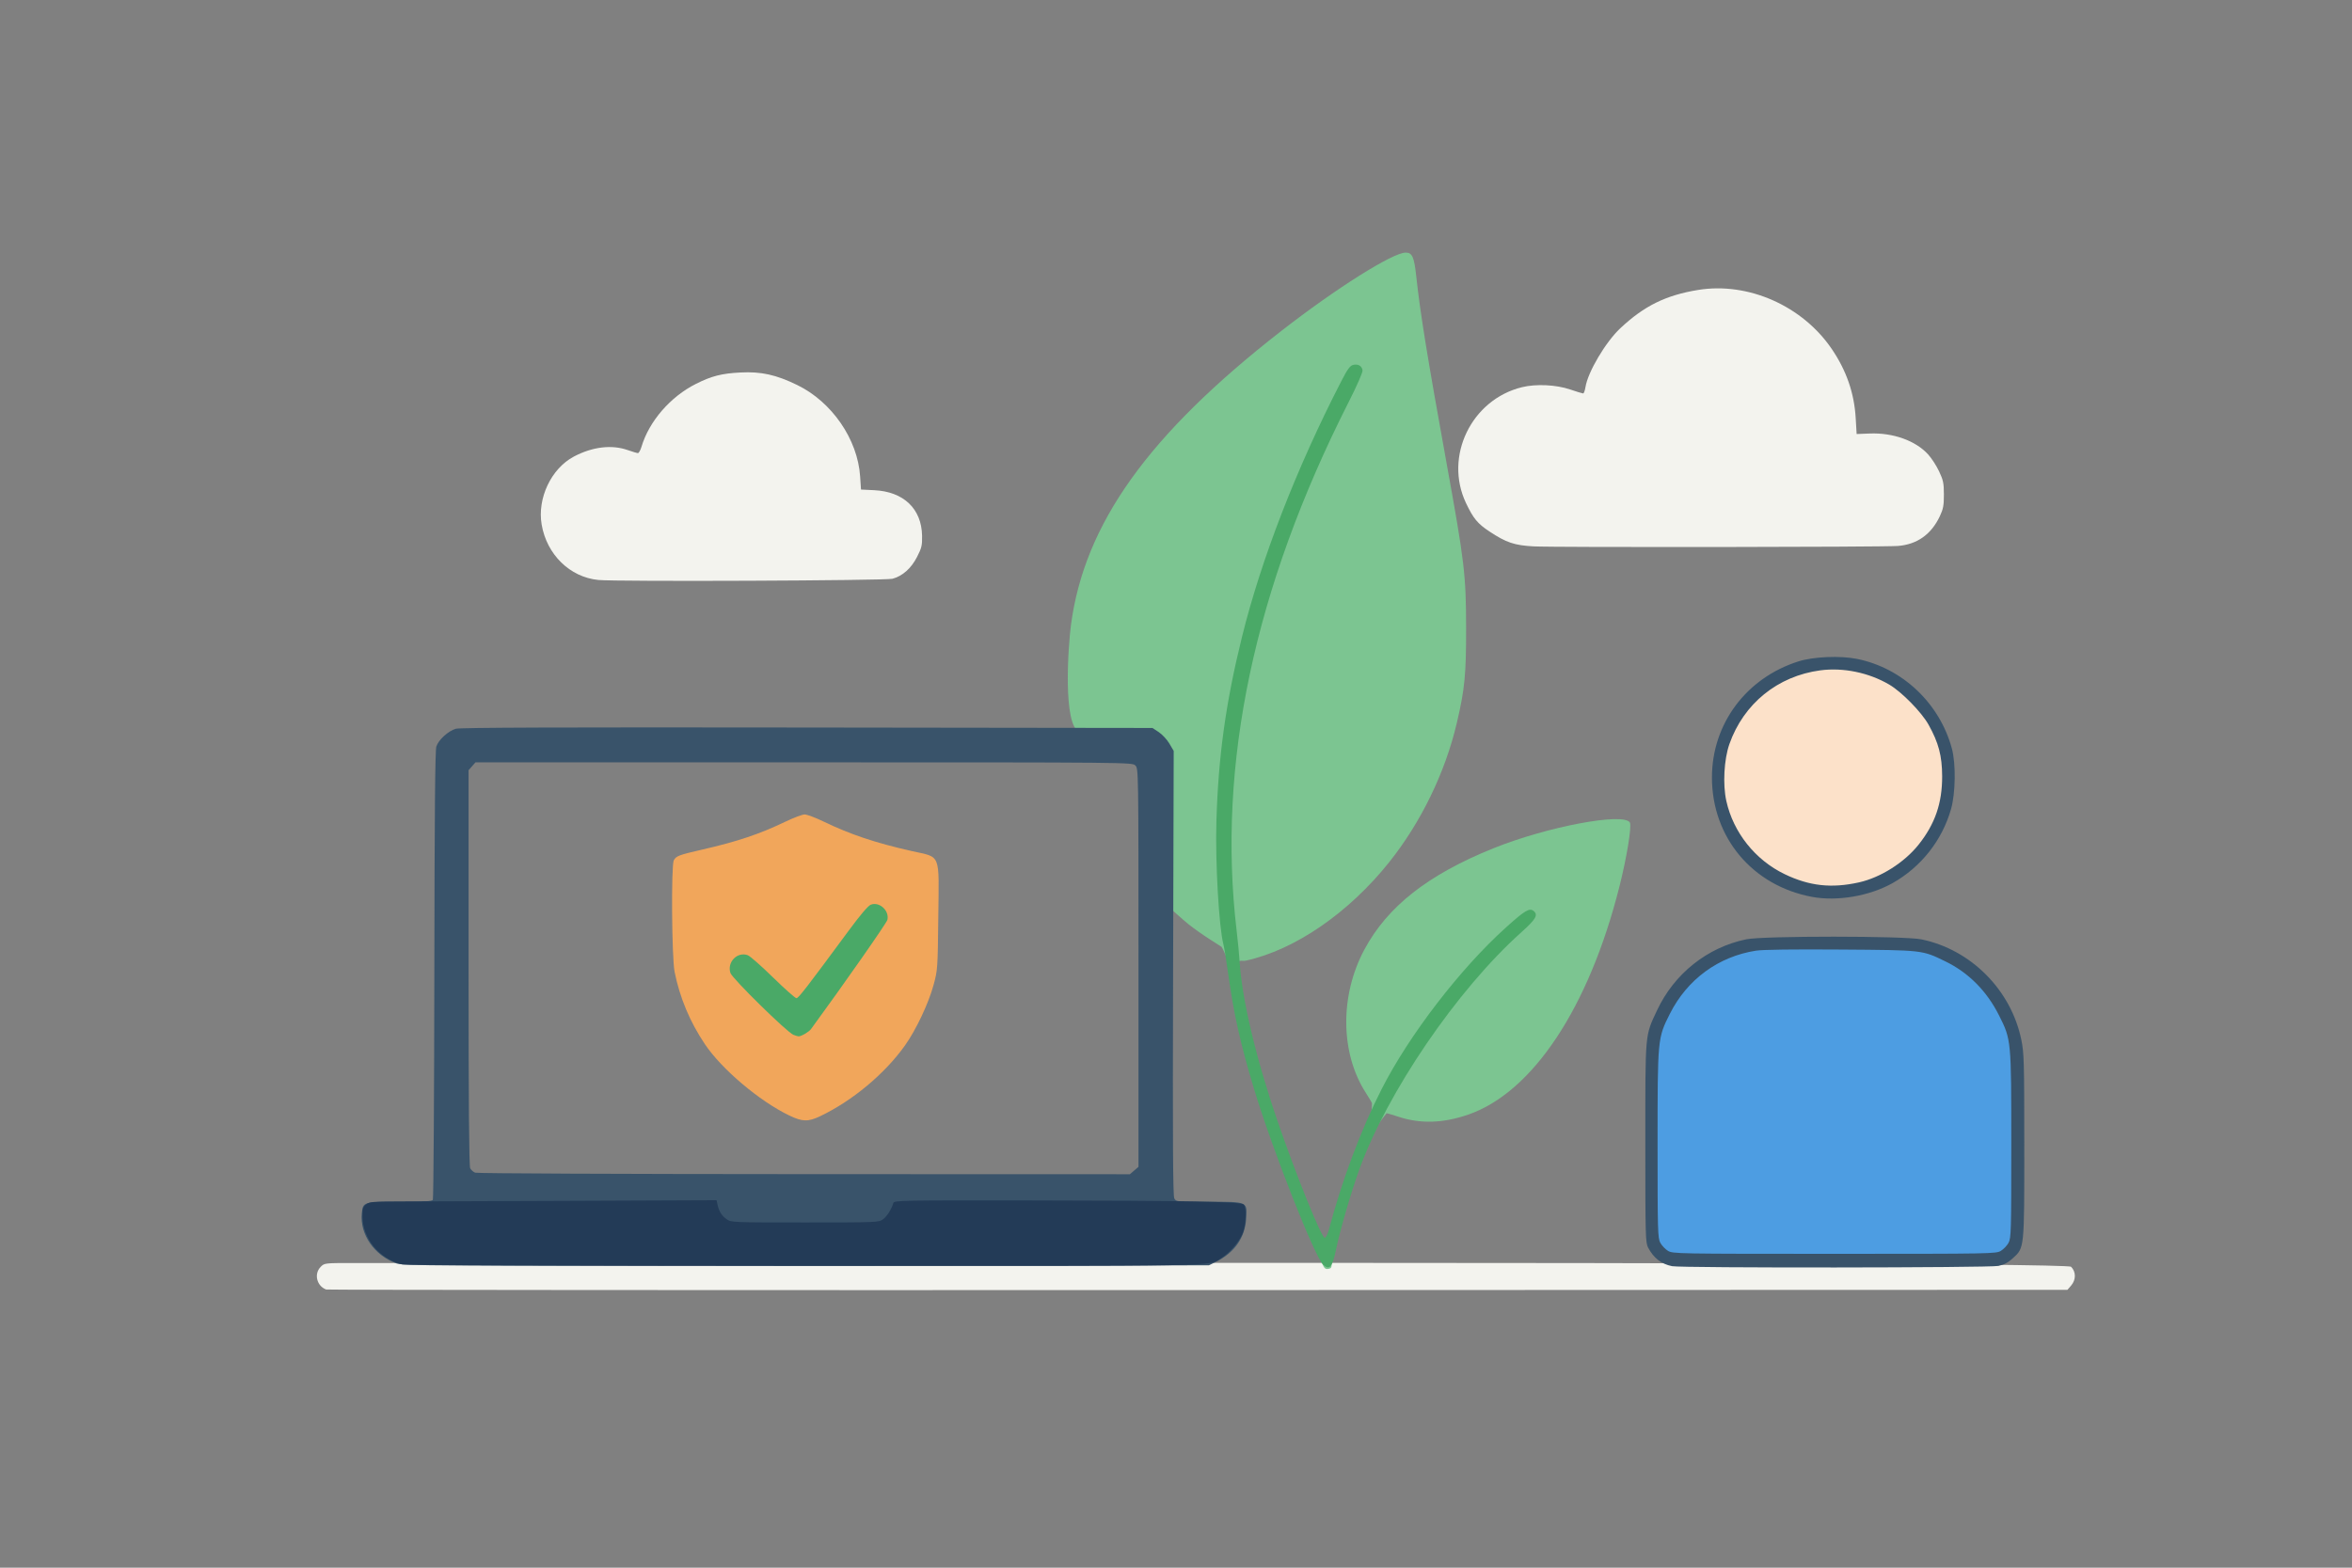 <?xml version="1.0" encoding="UTF-8" standalone="no"?>
<!-- Created with Inkscape (http://www.inkscape.org/) -->

<svg
   version="1.1"
   id="svg1"
   width="1536"
   height="1024"
   viewBox="0 0 1536 1024"
   sodipodi:docname="why_poy.svg"
   inkscape:version="1.4.2 (f4327f4, 2025-05-13)"
   xmlns:inkscape="http://www.inkscape.org/namespaces/inkscape"
   xmlns:sodipodi="http://sodipodi.sourceforge.net/DTD/sodipodi-0.dtd"
   xmlns="http://www.w3.org/2000/svg"
   xmlns:svg="http://www.w3.org/2000/svg">
  <rect x="0" y="0" width="1536" height="1024" fill="#808080" stroke="none"/>
  <defs
     id="defs1" />
  <sodipodi:namedview
     id="namedview1"
     pagecolor="#ffffff"
     bordercolor="#000000"
     borderopacity="0.25"
     inkscape:showpageshadow="2"
     inkscape:pageopacity="0.0"
     inkscape:pagecheckerboard="0"
     inkscape:deskcolor="#d1d1d1"
     inkscape:zoom="0.55726091"
     inkscape:cx="462.97882"
     inkscape:cy="533.86124"
     inkscape:window-width="1920"
     inkscape:window-height="1009"
     inkscape:window-x="-8"
     inkscape:window-y="751"
     inkscape:window-maximized="1"
     inkscape:current-layer="g1" />
  <g
     inkscape:groupmode="layer"
     inkscape:label="Image"
     id="g1"
     style="display:inline">
    <g
       id="g34729"
       style="display:inline">
      <path
         style="display:inline;fill:#f3f3ee"
         d="m 1001.5,356.891 c -12.536,-0.694 -17.779,-2.461 -28.715,-9.678 -7.845,-5.177 -10.599,-8.507 -15.4,-18.618 -14.461,-30.45 3.523,-67.63 36.615,-75.702 9.11,-2.222 22.224,-1.607 31.271,1.467 4.274,1.452 8.154,2.64 8.622,2.64 0.468,0 1.149,-1.863 1.513,-4.139 1.578,-9.87 13.141,-29.419 22.717,-38.408 15.624,-14.666 29.748,-21.625 50.877,-25.067 32.608,-5.311 68.031,10.329 87.221,38.51 9.574,14.059 14.697,28.815 15.659,45.104 l 0.62,10.5 8.601,-0.334 c 15.153,-0.588 29.759,4.62 37.986,13.545 2.246,2.436 5.499,7.436 7.23,11.11 2.75,5.838 3.149,7.751 3.164,15.18 0.015,7.118 -0.41,9.414 -2.617,14.12 -5.599,11.94 -14.893,18.538 -27.469,19.499 -9.882,0.755 -224.73,1.001 -237.896,0.272 z"
         id="path34742"
         inkscape:label="Cloud2" />
      <path
         style="display:inline;fill:#f3f3ee"
         d="m 390.719,378.83 c -18.554,-1.834 -33.629,-16.581 -36.986,-36.181 -2.944,-17.189 6.235,-36.588 21.015,-44.412 C 386.895,291.805 399.466,290.295 410,294 c 3.025,1.064 5.991,1.949 6.592,1.967 0.6,0.018 1.664,-1.88 2.364,-4.217 4.973,-16.619 18.867,-32.65 35.546,-41.014 10.241,-5.136 16.677,-6.785 28.998,-7.43 13.535,-0.709 23.26,1.433 37.13,8.181 22.649,11.018 39.471,35.445 41.078,59.648 l 0.573,8.634 8.609,0.419 c 19.222,0.935 30.954,12.089 31.28,29.738 0.117,6.317 -0.269,7.949 -3.269,13.824 -3.822,7.484 -9.48,12.521 -16.055,14.291 -4.564,1.229 -180.374,1.95 -192.128,0.788 z"
         id="path34741"
         inkscape:label="cloud1" />
      <path
         d="m 230.521,825 c -18.428,0 -18.636,0.025 -21.066,2.455 -4.561,4.561 -2.648,12.568 3.545,14.84 0.825,0.303 257.026,0.474 569.336,0.379 L 1350.174,842.5 l 2.412,-2.807 c 3.254,-3.783 3.236,-8.961 -0.041,-12.238 -2.402,-2.402 -376.475,-2.482 -376.475,-2.482 l -102.207,-0.078 z"
         style="display:inline;fill:#f3f3ee"
         id="path34743"
         sodipodi:nodetypes="ssscccsccs"
         inkscape:label="Bord" />
      <path
         style="display:inline;fill:#fce1c9"
         d="m 1185.809,582.533 c -19.297,-3.686 -32.531,-9.709 -45.853,-23.832 -15.575,-16.511 -20.493,-31.469 -19.279,-54.402 0.671,-12.669 2.007,-17.82 7.211,-28.749 10.363,-21.767 25.919,-34.605 49.383,-41.405 6.562,-1.902 9.427,-2.476 21.626,-2.43 13.676,0.052 15.264,1.81 24.224,4.879 11.048,3.784 15.783,8.13 25.783,15.689 13.545,10.238 17.66,21.751 22.209,38.585 2.823,10.447 3.02,25.411 0.417,35.409 -6.266,24.067 -19.872,40.678 -42.044,51.053 -13.988,6.545 -29.425,7.927 -43.678,5.204 z"
         id="path34781"
         inkscape:label="face"
         sodipodi:nodetypes="ssssssssssss" />
      <path
         style="display:inline;fill:#f1a65b"
         d="m 515.472,728.646 c -19.465,-9.363 -44.193,-30.274 -55.173,-46.654 -9.788,-14.602 -16.356,-30.298 -19.75,-47.2 -1.85,-9.212 -2.285,-69.546 -0.525,-72.835 1.526,-2.851 3.306,-3.524 18.529,-7.003 22.971,-5.25 37.599,-10.164 54.556,-18.328 5.284,-2.544 10.851,-4.626 12.37,-4.626 1.519,0 6.985,2.04 12.146,4.534 17.661,8.533 34.065,14.03 57.861,19.387 19.258,4.336 17.759,0.607 17.28,42.975 -0.384,34.001 -0.438,34.777 -3.126,44.603 -3.285,12.012 -11.449,29.278 -18.604,39.344 -13.212,18.589 -34.462,36.307 -55.536,46.308 -7.769,3.686 -11.511,3.592 -20.028,-0.505 z"
         id="path34782"
         sodipodi:nodetypes="ssssssssssssss"
         inkscape:label="shield" />
      <path
         d="m 918.002,165 c -8.444,0 -45.452,23.307 -81.195,51.135 -86.965,67.708 -128.674,126.037 -137.412,192.17 -1.79,13.546 -5.499,65.727 5.658,69.931 43.304,16.317 49.505,20.216 57.826,113.587 0.03,0.333 10.101,9.367 13.479,12.043 3.378,2.676 9.518,7.007 13.643,9.625 4.125,2.618 7.639,4.878 7.809,5.025 0.17,0.147 5.239,9.43 6.878,20.627 4.707,32.155 10.881,57.573 23.803,95.46 7.798,22.863 15.225,42.332 24.033,63 12.627,29.629 10.614,32.333 15.696,31.057 3.029,-0.76 -0.11,-6.065 2.755,-17.348 8.36,-29.222 14.668,-60.234 34.513,-84.099 0.139,-0.158 3.574,0.823 7.633,2.178 14.331,4.784 29.194,4.356 45.641,-1.312 42.145,-14.527 78.876,-69.898 98.813,-148.955 4.858,-19.264 8.18,-39.703 6.809,-41.891 -4.2,-6.699 -54.282,2.797 -89.26,16.924 -42.614,17.211 -68.948,37.894 -84.062,66.025 -16.181,30.118 -15.79,67.81 0.973,93.746 2.182,3.377 3.969,6.437 3.969,6.799 0,18.067 -11.608,29.566 -23.48,75.421 -1.531,5.912 -6.683,15.685 -7.062,15.685 -0.902,0 -6.337,-6.169 -14.955,-27.538 -23.681,-58.718 -41.646,-114.384 -42.645,-152.237 -0.165,-6.237 2.895,-3.957 5.769,-4.585 32.014,-6.992 67.174,-31.163 93.652,-64.381 20.697,-25.965 36.448,-58.364 44.041,-90.592 5.263,-22.337 6.183,-31.731 6.131,-62.5 -0.059,-34.555 -1.023,-42.726 -12.582,-106.5 -12.689,-70.011 -17.34,-98.663 -19.967,-123 -1.367,-12.664 -2.63,-15.5 -6.9,-15.5 z"
         style="display:inline;fill:#7cc591"
         id="path34786"
         sodipodi:nodetypes="sssssssssssssssssssssssssssssssss"
         inkscape:label="leafs" />
      <path
         style="display:inline;fill:#4d9de2"
         d="m 1095.704,823.178 c -6.225,-0.915 -7.34,-1.506 -11.408,-5.829 -7.29,-7.748 -7.984,0.479 -7.984,-70.746 0,-71.95 -0.337,-66.391 7.377,-83.082 10.869,-23.515 26.016,-37.796 51.615,-45.571 6.904,-2.097 9.665,-4.219 57.644,-4.576 33.571,-0.25 51.865,1.79 57.052,2.542 33.838,4.908 54.974,26.012 64.707,60.705 2.218,7.906 4.039,6.062 4.06,69.308 l 0.022,61.084 -2.655,7.743 c -2.63,7.67 -6.023,8.274 -13.756,9.539 -7.003,1.146 -196.185,0.476 -203.982,-0.67 z"
         id="path34735"
         inkscape:label="blue shirt"
         sodipodi:nodetypes="cssssscsccsscc" />
      <path
         style="display:inline;fill:#4aa967"
         d="m 864.244,826.25 c -5.563,-4.924 -33.13,-74.843 -45.138,-114.482 -8.969,-29.609 -13.423,-49.46 -17.113,-76.268 -1.136,-8.25 -2.484,-16.575 -2.997,-18.5 -2.952,-11.085 -5.396,-53.743 -4.612,-80.5 1.243,-42.448 6.07,-77.297 16.66,-120.266 12.537,-50.869 35.615,-110.373 64.76,-166.975 4.199,-8.156 5.806,-10.374 7.889,-10.897 3.216,-0.807 5.699,0.624 6.131,3.533 0.191,1.286 -3.589,9.914 -9.155,20.898 C 819.09,384.314 794.734,499.392 807.61,608 c 0.815,6.875 1.667,15.65 1.894,19.5 1.444,24.537 10.59,63.3 24.534,103.983 12.23,35.68 28.911,77.017 31.08,77.017 0.735,0 1.903,-2.207 2.647,-5 8.765,-32.933 20.938,-65.418 34.474,-92 18.037,-35.422 51.217,-78.599 81.167,-105.624 12.365,-11.157 15.494,-13.035 18.108,-10.865 3.163,2.625 1.588,5.362 -8.047,13.989 -41.889,37.508 -87.598,104.519 -105.864,155.2 -5.371,14.902 -12.537,39.604 -15.13,52.158 -2.321,11.236 -4.182,13.473 -8.228,9.893 z"
         id="path34791"
         inkscape:label="leaf stem" />
      <path
         style="display:inline;fill:#4aa967"
         d="m 518.126,675.923 c -4.202,-1.682 -39.913,-36.747 -41.106,-40.362 -2.356,-7.138 4.564,-14.19 11.381,-11.598 1.466,0.557 8.881,7.094 16.478,14.525 C 512.476,645.919 519.336,652 520.123,652 c 1.349,0 6.207,-6.281 34.25,-44.278 7.572,-10.261 12.58,-16.134 14.32,-16.795 5.624,-2.138 12.187,3.855 10.836,9.896 -0.451,2.016 -28.43,42.036 -49.914,71.393 -1.343,1.836 -6.461,4.809 -8.115,4.714 -0.55,-0.032 -2.068,-0.485 -3.374,-1.007 z"
         id="path34732"
         sodipodi:nodetypes="sssssssssss"
         inkscape:label="check" />
      <path
         style="display:inline;fill:#39536a"
         d="m 1183.5,585.854 c -38.942,-7.185 -65.467,-38.752 -65.493,-77.944 -0.023,-35.03 22.346,-65.081 56.493,-75.896 9.834,-3.115 27.278,-3.848 38.316,-1.611 29.636,6.005 53.897,28.973 61.897,58.597 2.662,9.857 2.391,29.076 -0.555,39.443 -5.82,20.477 -19.595,37.924 -38.219,48.405 -14.972,8.426 -36.004,12.038 -52.439,9.006 z m 30.5,-9.484 c 14.113,-3.146 29.637,-12.96 38.923,-24.606 10.779,-13.518 15.482,-27.168 15.423,-44.763 -0.045,-13.264 -2.329,-21.908 -8.898,-33.667 -4.567,-8.176 -17.5,-21.372 -25.632,-26.154 -13.316,-7.831 -30.094,-11.301 -45.026,-9.313 -27.855,3.709 -50.085,21.738 -59.392,48.17 -3.514,9.981 -4.396,26.381 -1.998,37.16 4.585,20.609 18.879,38.544 38.1,47.804 16.111,7.762 30.581,9.364 48.5,5.37 z"
         id="path34795" />
      <path
         style="display:inline;fill:#39536a"
         d="M 258.797,825.212 C 244.431,819.981 234.948,806.298 236.256,792.687 236.99,785.047 237.141,785 261.132,785 c 15.51,0 20.95,-0.316 21.542,-1.25 0.436,-0.688 0.875,-66.829 0.975,-146.981 0.133,-105.917 0.494,-146.675 1.322,-149.184 1.447,-4.385 7.773,-10.14 12.716,-11.569 2.74,-0.792 67.248,-1.02 229.385,-0.809 l 225.573,0.293 4.122,2.728 c 2.267,1.5 5.384,4.875 6.927,7.5 L 766.5,490.5 766.104,635.543 c -0.301,110.25 -0.113,145.573 0.785,147.25 1.161,2.17 1.539,2.207 22.491,2.207 25.8,0 25.159,-0.297 24.415,11.293 -0.778,12.117 -7.689,21.953 -19.579,27.863 L 789.5,826.5 l -263,0.212 c -246.088,0.199 -263.302,0.102 -267.703,-1.5 z M 740.694,764.587 743.5,762.173 V 632.114 c 0,-129.766 -0.005,-130.063 -2.049,-132.108 -2.049,-2.049 -2.049,-2.049 -216.5,-2.043 l -214.451,0.006 -2.25,2.571 -2.25,2.571 v 129.01 c 0,89.372 0.327,129.622 1.065,131.001 0.586,1.095 2.048,2.387 3.25,2.871 1.233,0.497 94.871,0.908 214.879,0.944 L 737.888,767 Z"
         id="path34794" />
      <path
         style="display:inline;fill:#39536a"
         d="m 1092,827.064 c -7.079,-1.428 -11.975,-5.207 -15.633,-12.064 -1.768,-3.314 -1.867,-6.96 -1.867,-68.5 0,-72.944 -0.302,-69.513 7.609,-86.448 11.221,-24.02 32.809,-41.236 58.316,-46.505 11.166,-2.306 103.11,-2.277 114.367,0.037 32.278,6.634 58.531,32.99 65.238,65.496 1.796,8.707 1.944,13.924 1.957,68.988 0.015,67.874 0.121,66.812 -7.342,73.691 -3.141,2.895 -5.798,4.322 -9.548,5.126 -5.833,1.251 -206.947,1.419 -213.097,0.178 z m 214.702,-10.023 c 1.761,-1.074 4.011,-3.434 5,-5.246 1.675,-3.068 1.798,-7.441 1.798,-63.794 0,-68.776 -0.01,-68.863 -8.038,-84.812 -8.007,-15.905 -19.869,-27.848 -34.962,-35.201 -15.324,-7.466 -14.368,-7.358 -68.401,-7.746 -31.312,-0.225 -50.848,0.032 -55.331,0.727 -24.532,3.806 -44.906,18.742 -56.228,41.22 -8.039,15.96 -8.04,15.972 -8.04,85.312 0,56.835 0.123,61.225 1.798,64.294 0.989,1.812 3.239,4.173 5,5.246 3.122,1.903 5.826,1.952 108.701,1.952 102.876,0 105.58,-0.049 108.701,-1.952 z"
         id="path34730"
         inkscape:label="body" />
      <path
         style="display:inline;fill:#233b57"
         d="m 262.746,825.914 c -15.097,-3.558 -26.032,-16.907 -26.032,-31.778 0,-4.557 0.399,-5.81 2.357,-7.395 2.134,-1.728 4.2,-1.913 21.893,-1.954 10.745,-0.025 61.713,-0.219 113.263,-0.432 l 93.727,-0.386 0.601,2.765 c 0.983,4.527 2.694,7.306 5.909,9.6 3.012,2.149 3.409,2.166 51.213,2.166 47.231,0 48.232,-0.041 51,-2.081 2.618,-1.93 5.513,-6.51 6.743,-10.669 0.488,-1.651 5.531,-1.744 88.799,-1.64 103.731,0.129 138.087,0.79 139.983,2.693 2.115,2.123 1.578,13.889 -0.882,19.32 -2.504,5.526 -8.389,12.265 -13.565,15.532 -8.973,5.664 7.193,5.354 -273.215,5.245 -145.724,-0.057 -259.674,-0.486 -261.794,-0.985 z"
         id="path34729" />
    </g>
  </g>
</svg>
